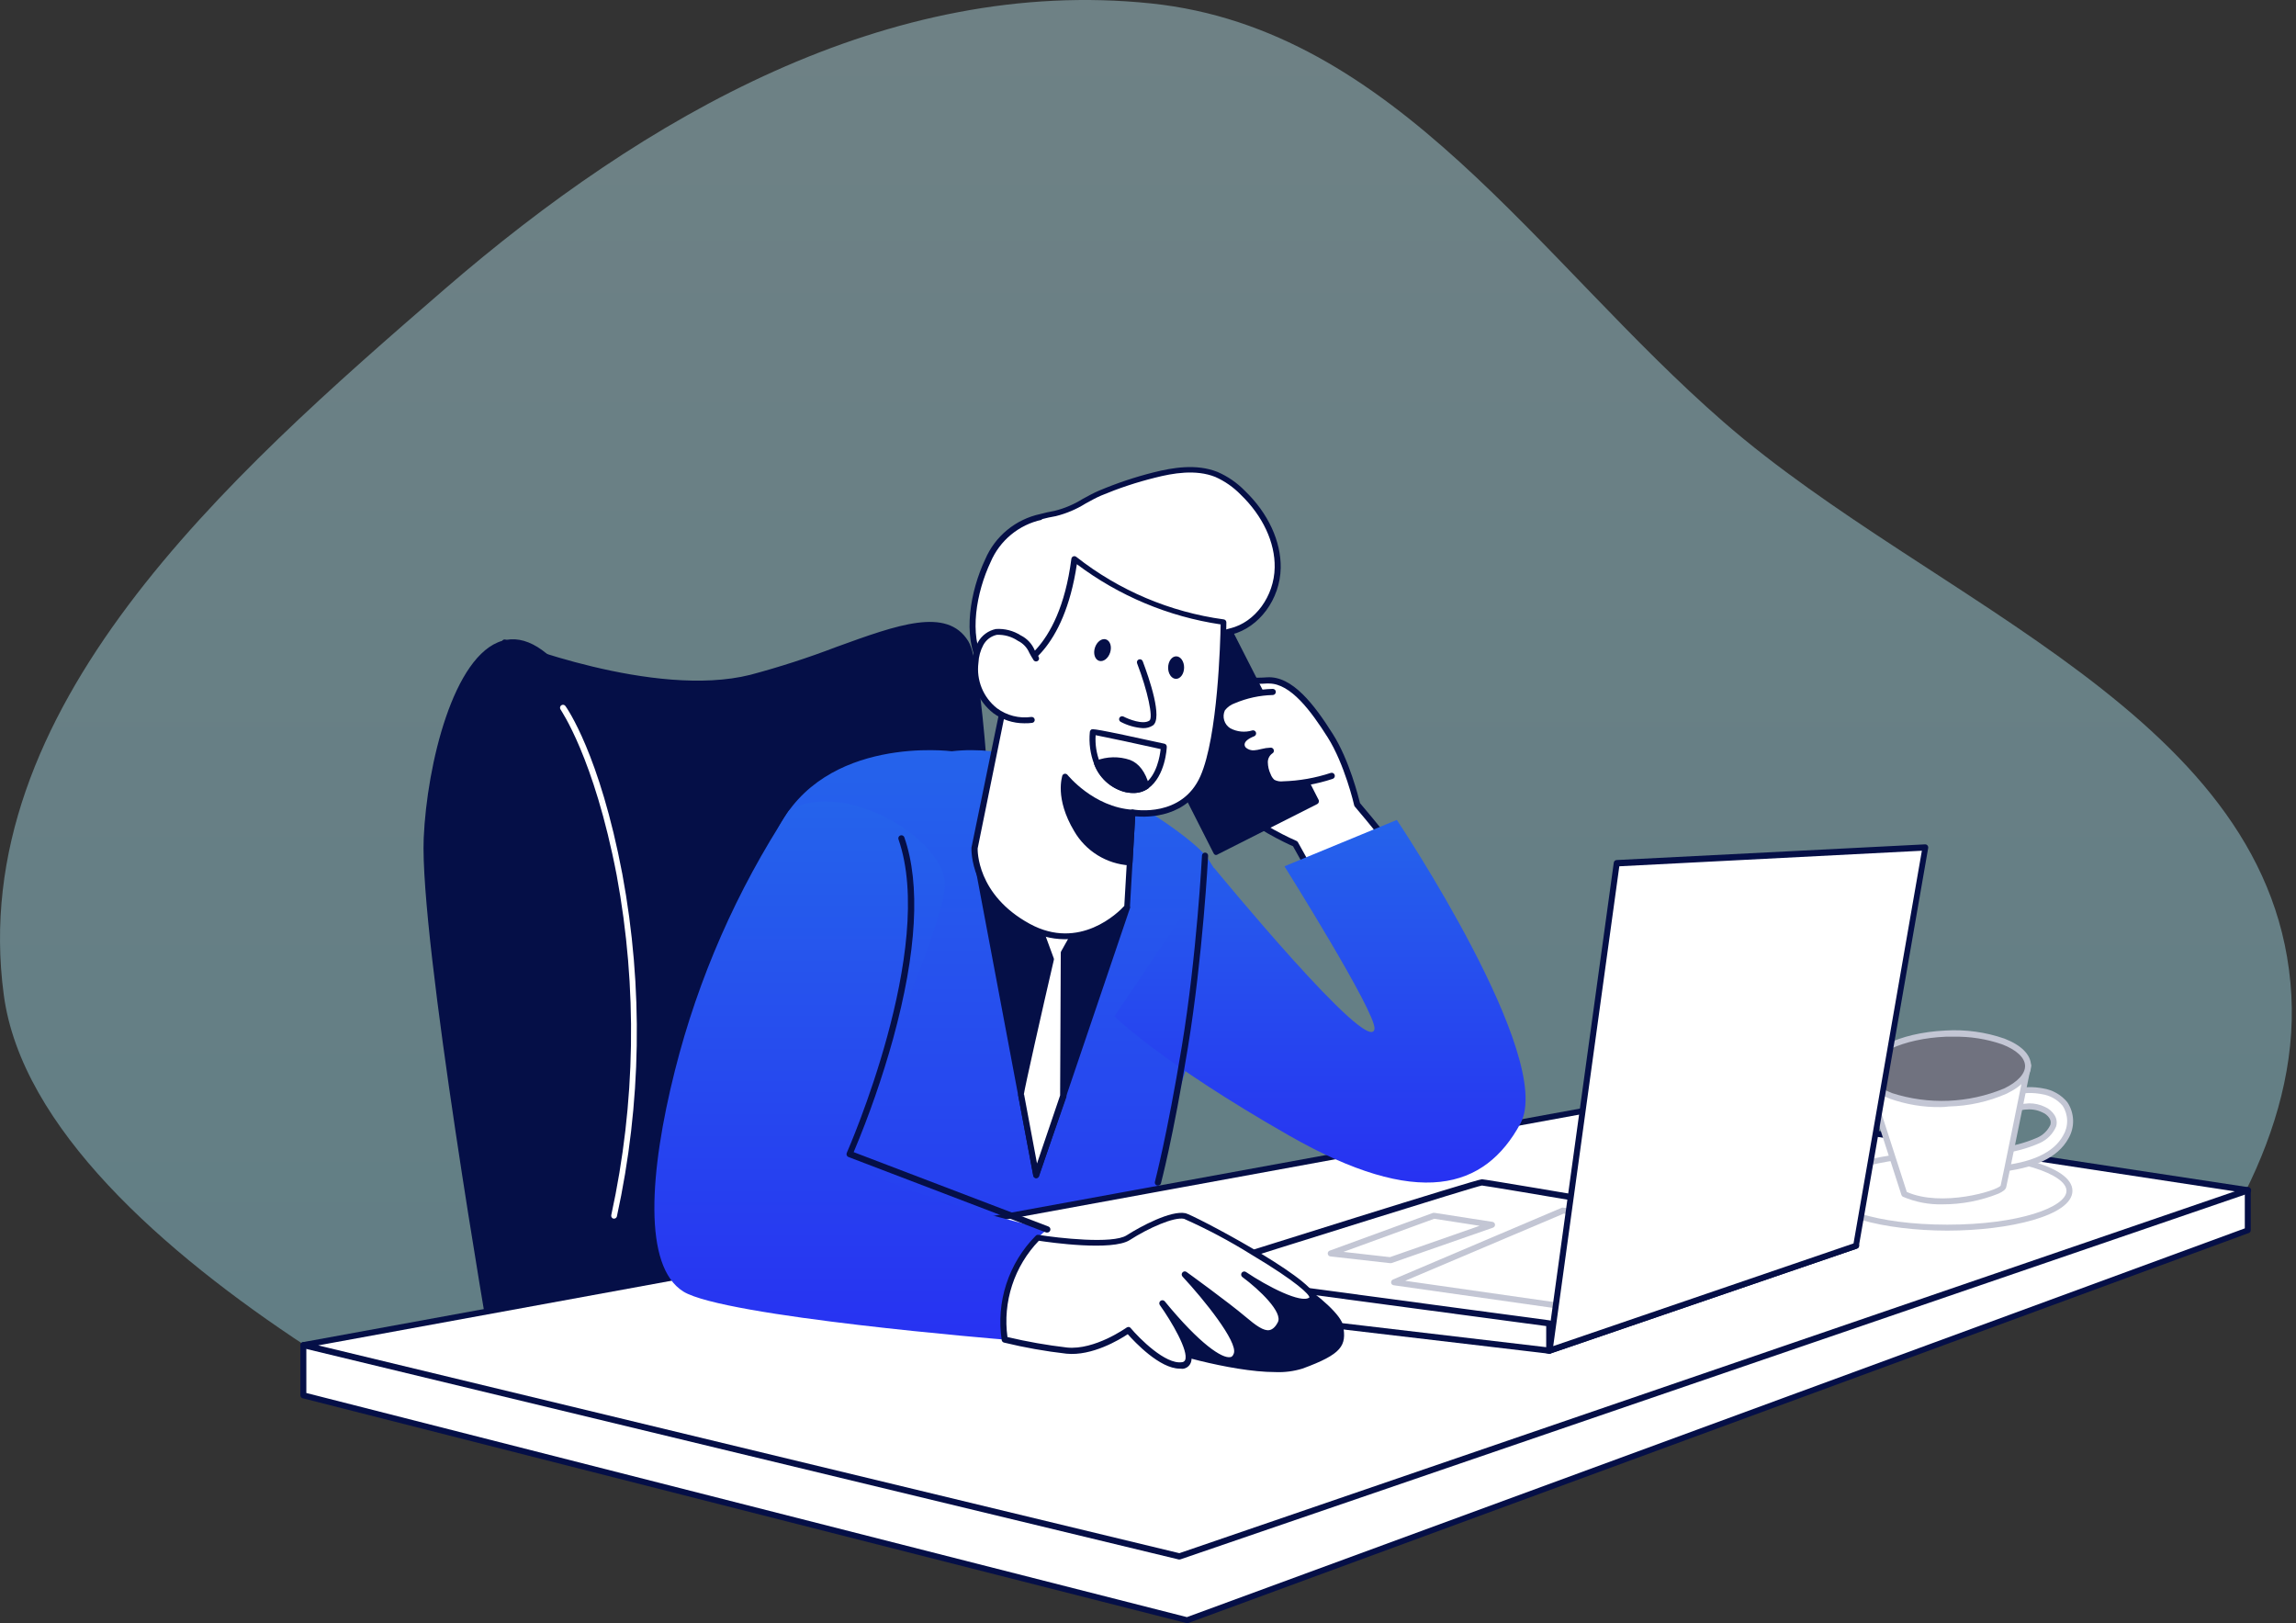 <svg width="447" height="316" viewBox="0 0 447 316" fill="none" xmlns="http://www.w3.org/2000/svg">
<rect x="0" y="0" width="447" height="316" fill="#333333" stroke="none"/>
<path fill-rule="evenodd" clip-rule="evenodd" d="M224.104 0.668C271.714 5.633 299.496 50.787 335.616 82.197C376.662 117.891 443.078 139.399 446.095 193.71C446.832 206.977 443.134 219.974 437.109 232.052L59.787 262.173C31.779 243.777 4.214 219.497 0.741 193.71C-6.757 138.041 44.126 92.96 86.625 56.23C125.501 22.631 172.998 -4.662 224.104 0.668Z" fill="url(#paint0_linear_1311_2117)" fill-opacity="0.4"/>
<path d="M59.072 261.829V271.62L231.111 315.386L437.615 239.499V231.681L59.072 261.829Z" fill="white"/>
<path d="M231.111 315.955C231.065 315.966 231.018 315.966 230.972 315.955L58.921 272.188C58.795 272.155 58.684 272.081 58.604 271.978C58.524 271.876 58.481 271.75 58.48 271.62V261.818C58.482 261.673 58.538 261.535 58.637 261.43C58.736 261.325 58.87 261.261 59.014 261.249L437.556 231.089C437.636 231.083 437.716 231.093 437.792 231.118C437.867 231.144 437.937 231.184 437.997 231.237C438.056 231.29 438.105 231.355 438.139 231.427C438.173 231.499 438.192 231.578 438.194 231.658V239.476C438.193 239.595 438.155 239.71 438.087 239.808C438.019 239.905 437.923 239.979 437.812 240.021L231.308 315.955C231.243 315.967 231.176 315.967 231.111 315.955ZM59.64 271.167L231.076 314.795L437.034 239.116V232.319L59.64 262.363V271.167Z" fill="#050F47"/>
<path d="M271.189 165.572C271.352 165.05 264.229 156.64 264.229 156.64C264.229 156.64 262.385 148.59 259.009 143.254C255.634 137.918 251.388 132.153 246.702 132.478C242.015 132.802 232.109 131.712 230.589 135.633C229.07 139.554 235.821 152.29 240.171 156.64C244.521 160.99 252.177 164.262 252.177 164.262L258.348 175.374C258.348 175.374 269.217 171.778 271.189 165.572Z" fill="white"/>
<path d="M258.336 175.966C258.231 175.964 258.128 175.935 258.036 175.882C257.945 175.829 257.869 175.755 257.814 175.664L251.736 164.737C250.495 164.192 243.79 161.118 239.73 157.07C235.67 153.021 228.292 139.855 230.021 135.412C231.355 131.932 237.793 131.932 242.966 131.932C244.335 131.932 245.634 131.932 246.643 131.851C251.62 131.503 255.923 137.245 259.496 142.906C262.686 147.94 264.496 155.202 264.774 156.339C272.024 164.9 271.873 165.352 271.734 165.723C269.704 172.15 258.974 175.769 258.51 175.908C258.456 175.936 258.397 175.956 258.336 175.966ZM247.073 133.046H246.736C245.681 133.127 244.358 133.127 242.966 133.127C238.407 133.127 232.178 133.127 231.134 135.83C229.731 139.449 236.343 151.954 240.577 156.2C244.811 160.445 252.316 163.658 252.397 163.693C252.519 163.745 252.62 163.834 252.687 163.948L258.615 174.609C260.656 173.855 268.811 170.572 270.563 165.538C270.075 164.633 266.804 160.596 263.765 157.012C263.702 156.938 263.658 156.851 263.637 156.756C263.637 156.675 261.77 148.729 258.487 143.544C255.204 138.359 251.26 133.058 247.073 133.058V133.046Z" fill="#050F47"/>
<path d="M234.569 113.433L215.165 123.311L236.816 165.839L256.219 155.961L234.569 113.433Z" fill="#050F47"/>
<path d="M236.818 166.431C236.757 166.443 236.694 166.443 236.633 166.431C236.49 166.382 236.371 166.283 236.296 166.152L214.697 123.58C214.661 123.514 214.639 123.44 214.632 123.365C214.624 123.289 214.632 123.213 214.655 123.14C214.678 123.068 214.715 123.001 214.764 122.943C214.813 122.885 214.873 122.837 214.941 122.803L234.301 112.955C234.438 112.886 234.597 112.874 234.742 112.922C234.888 112.97 235.009 113.073 235.078 113.21L256.736 155.747C256.794 155.888 256.794 156.047 256.736 156.188C256.686 156.334 256.582 156.454 256.446 156.524L237.074 166.315C237 166.376 236.912 166.416 236.818 166.431ZM215.938 123.569L237.062 165.074L255.436 155.724L234.313 114.219L215.938 123.569Z" fill="#050F47"/>
<path d="M247.781 134.74C245.177 134.79 242.609 135.346 240.217 136.375C239.322 136.68 238.541 137.25 237.979 138.011C237.618 138.749 237.545 139.596 237.775 140.385C238.004 141.174 238.519 141.85 239.22 142.28C239.937 142.682 240.729 142.934 241.546 143.019C242.364 143.105 243.191 143.023 243.976 142.778C242.92 143.196 241.656 143.938 241.725 145.029C241.795 146.119 243.094 146.734 244.185 146.676C245.275 146.618 246.342 146.142 247.433 146.154C247.074 146.401 246.78 146.732 246.578 147.118C246.376 147.504 246.271 147.934 246.273 148.37C246.278 149.25 246.48 150.118 246.864 150.91C247.046 151.431 247.367 151.892 247.792 152.244C248.416 152.605 249.142 152.751 249.857 152.662C253.064 152.56 256.241 151.998 259.288 150.991" fill="white"/>
<path d="M249.497 153.265C248.773 153.313 248.053 153.126 247.444 152.731C246.915 152.321 246.513 151.77 246.284 151.142C245.864 150.274 245.642 149.323 245.634 148.358C245.65 147.877 245.76 147.404 245.959 146.966H245.797C245.272 147.104 244.737 147.193 244.196 147.233C243.333 147.29 242.481 147.012 241.818 146.456C241.608 146.277 241.437 146.057 241.315 145.81C241.193 145.562 241.124 145.293 241.11 145.017C241.086 144.497 241.26 143.987 241.597 143.59C240.63 143.552 239.69 143.26 238.871 142.744C238.044 142.226 237.439 141.419 237.175 140.479C236.911 139.54 237.008 138.535 237.445 137.663C238.069 136.791 238.949 136.135 239.962 135.784C242.434 134.734 245.083 134.163 247.769 134.102C247.849 134.097 247.929 134.109 248.004 134.136C248.079 134.164 248.148 134.207 248.206 134.263C248.264 134.318 248.309 134.385 248.34 134.459C248.37 134.533 248.385 134.613 248.383 134.693C248.384 134.851 248.322 135.003 248.211 135.116C248.1 135.229 247.95 135.293 247.792 135.296C245.258 135.358 242.759 135.897 240.426 136.886C239.648 137.15 238.966 137.638 238.465 138.289C238.187 138.898 238.141 139.588 238.336 140.229C238.53 140.869 238.952 141.417 239.521 141.769C240.172 142.117 240.885 142.333 241.62 142.405C242.354 142.477 243.096 142.403 243.801 142.187C243.949 142.147 244.106 142.166 244.241 142.239C244.375 142.313 244.475 142.435 244.521 142.581C244.567 142.726 244.557 142.883 244.492 143.021C244.428 143.158 244.314 143.267 244.173 143.324C242.908 143.822 242.282 144.391 242.305 144.982C242.313 145.099 242.346 145.213 242.399 145.316C242.453 145.42 242.528 145.512 242.618 145.586C243.047 145.929 243.59 146.099 244.138 146.061C244.604 146.022 245.067 145.941 245.518 145.818C246.14 145.655 246.778 145.562 247.421 145.539C247.552 145.543 247.678 145.589 247.781 145.67C247.883 145.752 247.956 145.865 247.989 145.992C248.025 146.116 248.018 146.248 247.969 146.368C247.921 146.488 247.834 146.588 247.722 146.653C247.443 146.845 247.215 147.104 247.059 147.405C246.904 147.707 246.824 148.042 246.829 148.381C246.842 149.185 247.028 149.976 247.374 150.701C247.523 151.123 247.774 151.502 248.105 151.803C248.627 152.07 249.218 152.171 249.799 152.093C252.955 151.999 256.081 151.448 259.079 150.458C259.233 150.408 259.4 150.422 259.543 150.496C259.687 150.57 259.795 150.698 259.844 150.852C259.894 151.006 259.88 151.173 259.806 151.317C259.732 151.46 259.604 151.568 259.45 151.618C256.346 152.642 253.112 153.217 249.845 153.323L249.497 153.265Z" fill="#050F47"/>
<path d="M98.303 125.03C98.303 125.03 127.036 136.63 146.199 131.874C165.362 127.118 182.345 116.006 187.959 125.03C193.574 134.055 195.267 252.503 195.267 252.503L119.635 265.82L100.043 158.438L98.303 125.03Z" fill="#050F47"/>
<path d="M119.635 266.4C119.5 266.397 119.37 266.348 119.267 266.262C119.164 266.175 119.093 266.056 119.067 265.924L99.474 158.543L97.723 125.054C97.717 124.957 97.737 124.86 97.779 124.772C97.822 124.685 97.886 124.61 97.966 124.555C98.049 124.507 98.143 124.482 98.239 124.482C98.335 124.482 98.428 124.507 98.511 124.555C98.801 124.659 127.314 136.062 146.071 131.364C151.73 129.856 157.306 128.052 162.775 125.958C174.828 121.585 184.34 118.128 188.504 124.798C194.188 133.858 195.835 247.758 195.905 252.572C195.905 252.709 195.858 252.842 195.771 252.947C195.684 253.053 195.563 253.126 195.429 253.152L119.739 266.388L119.635 266.4ZM98.917 125.889L100.623 158.369L120.099 265.089L194.733 251.946C194.606 243.606 192.843 133.754 187.518 125.262C183.841 119.462 174.758 122.722 163.158 126.921C157.649 129.024 152.035 130.84 146.338 132.362C129.054 136.758 103.824 127.745 98.917 125.889Z" fill="#050F47"/>
<path d="M185.291 146.247C185.291 146.247 160.467 142.976 151.315 161.594C142.162 180.212 142.777 269.369 142.777 269.369L222.585 254.475C222.585 254.475 225.787 214.791 234.603 199.444C243.419 184.098 238.953 171.871 234.603 166.454C230.937 161.942 205.533 143.834 185.291 146.247Z" fill="url(#paint1_linear_1311_2117)"/>
<path d="M189.711 165.027L201.682 228.769L219.395 176.627L189.711 165.027Z" fill="#050F47"/>
<path d="M201.693 229.338C201.567 229.331 201.446 229.282 201.351 229.198C201.256 229.113 201.192 228.999 201.171 228.874L189.177 165.155C189.156 165.053 189.163 164.947 189.198 164.849C189.232 164.751 189.294 164.664 189.374 164.598C189.454 164.532 189.55 164.489 189.652 164.473C189.754 164.456 189.858 164.468 189.954 164.505L219.639 176.105C219.777 176.157 219.89 176.262 219.953 176.396C220.016 176.531 220.024 176.684 219.975 176.824L202.273 229.024C202.22 229.129 202.136 229.215 202.032 229.271C201.929 229.327 201.81 229.35 201.693 229.338ZM190.465 165.955L201.844 226.496L218.676 176.964L190.465 165.955Z" fill="#050F47"/>
<path d="M200.708 176.314L204.547 186.754C204.547 186.754 198.654 212.634 198.747 213.074L201.694 228.758L206.937 213.318L207.064 185.478L211.82 176.987L200.708 176.314Z" fill="white"/>
<path d="M201.694 229.349C201.566 229.342 201.444 229.292 201.348 229.208C201.251 229.124 201.185 229.011 201.16 228.885C201.16 228.885 198.306 213.654 198.214 213.214C198.214 213.051 198.109 212.657 204.014 186.812L200.232 176.523C200.199 176.432 200.189 176.335 200.204 176.24C200.218 176.145 200.255 176.055 200.313 175.978C200.371 175.901 200.447 175.841 200.534 175.8C200.621 175.76 200.716 175.741 200.812 175.746L211.913 176.407C212.011 176.408 212.107 176.435 212.191 176.486C212.274 176.538 212.343 176.61 212.389 176.697C212.437 176.784 212.463 176.881 212.463 176.981C212.463 177.081 212.437 177.178 212.389 177.265L207.749 185.629L207.621 213.341C207.627 213.403 207.627 213.465 207.621 213.527L202.239 228.955C202.199 229.068 202.125 229.167 202.028 229.237C201.93 229.308 201.814 229.347 201.694 229.349ZM199.374 213.051C199.548 213.968 201.125 222.412 201.891 226.484L206.392 213.237L206.519 185.455C206.523 185.357 206.551 185.261 206.6 185.176L210.904 177.497L201.624 176.952L205.162 186.568C205.196 186.674 205.196 186.788 205.162 186.893C202.854 196.823 199.478 211.822 199.327 213.051H199.374Z" fill="#050F47"/>
<path d="M119.635 265.82C119.635 265.82 128.788 158.624 111.365 133.707C93.941 108.79 83.931 143.463 83.061 163.136C82.191 182.81 96.122 262.896 96.122 262.896L119.635 265.82Z" fill="#050F47"/>
<path d="M119.635 266.4H119.577L96.064 263.488C95.942 263.475 95.827 263.423 95.737 263.339C95.647 263.255 95.587 263.145 95.565 263.024C95.426 262.212 81.645 182.636 82.492 163.113C83.118 148.845 88.292 127.501 97.781 124.74C102.212 123.453 106.945 126.364 111.852 133.382C119.148 143.822 122.767 169.342 122.628 209.107C122.512 238.71 120.25 265.599 120.227 265.866C120.218 266.013 120.153 266.15 120.044 266.25C119.936 266.349 119.794 266.403 119.647 266.4H119.635ZM96.621 262.398L119.113 265.17C119.809 256.516 127.326 157.545 110.889 134.09C106.249 127.513 101.992 124.81 98.129 125.9C89.29 128.476 84.278 149.68 83.675 163.218C82.805 181.824 95.531 256.087 96.621 262.398Z" fill="#050F47"/>
<path d="M320.895 213.944L59.072 261.829L229.638 302.974L437.615 231.681L320.895 213.944Z" fill="white"/>
<path d="M229.638 303.578H229.499L58.979 262.432C58.847 262.396 58.731 262.317 58.649 262.208C58.567 262.099 58.524 261.966 58.526 261.829C58.53 261.693 58.58 261.562 58.669 261.458C58.758 261.355 58.879 261.285 59.014 261.261L320.849 213.376C320.914 213.364 320.981 213.364 321.046 213.376L437.754 231.112C437.888 231.133 438.011 231.198 438.103 231.296C438.196 231.395 438.253 231.523 438.264 231.658C438.276 231.791 438.242 231.924 438.168 232.036C438.095 232.148 437.985 232.231 437.858 232.272L229.835 303.543C229.772 303.565 229.705 303.577 229.638 303.578ZM61.949 261.899L229.603 302.348L435.097 231.913L320.895 214.513L61.949 261.899Z" fill="#050F47"/>
<path d="M379.116 238.977C392.262 238.977 402.919 235.768 402.919 231.808C402.919 227.849 392.262 224.64 379.116 224.64C365.97 224.64 355.312 227.849 355.312 231.808C355.312 235.768 365.97 238.977 379.116 238.977Z" fill="white"/>
<path d="M379.115 239.557C367.133 239.557 354.755 236.657 354.755 231.808C354.755 226.96 367.156 224.06 379.115 224.06C391.075 224.06 403.475 226.96 403.475 231.808C403.475 236.657 391.11 239.557 379.115 239.557ZM379.115 225.22C365.195 225.22 355.915 228.63 355.915 231.808C355.915 234.987 365.195 238.397 379.115 238.397C393.035 238.397 402.315 234.987 402.315 231.808C402.315 228.63 393.012 225.22 379.115 225.22Z" fill="#C3C6D4"/>
<path d="M397.061 212.32L397.629 212.413C399.351 212.668 400.918 213.552 402.026 214.896C402.649 215.846 402.993 216.951 403.02 218.087C403.047 219.223 402.754 220.344 402.176 221.322C399.648 225.881 393.476 227.122 388.744 227.586C388.076 227.688 387.393 227.637 386.748 227.435C386.443 227.362 386.169 227.193 385.966 226.952C385.764 226.712 385.643 226.414 385.622 226.1C385.602 225.786 385.682 225.474 385.851 225.21C386.02 224.945 386.27 224.741 386.563 224.628C387.058 224.387 387.592 224.238 388.14 224.187C391.087 223.7 394.196 223.34 396.887 221.972C398.464 221.183 400.657 219.35 399.508 217.401C399.109 216.775 398.531 216.282 397.85 215.986C395.147 214.687 392.572 215.673 389.892 216.462C389.699 216.533 389.494 216.564 389.289 216.554C389.044 216.483 388.832 216.327 388.69 216.115C388.548 215.903 388.485 215.648 388.512 215.394C388.604 214.234 389.764 213.457 390.832 213.074C392.807 212.287 394.954 212.027 397.061 212.32Z" fill="white"/>
<path d="M387.943 228.212C387.464 228.222 386.987 228.139 386.539 227.969C386.135 227.851 385.776 227.612 385.511 227.284C385.247 226.955 385.09 226.553 385.063 226.133C385.035 225.712 385.137 225.293 385.356 224.932C385.574 224.572 385.898 224.287 386.284 224.118C386.839 223.85 387.435 223.677 388.047 223.607L389.138 223.433C391.721 223.16 394.248 222.495 396.631 221.461C397.757 220.968 398.665 220.082 399.183 218.967C399.247 218.754 399.265 218.53 399.235 218.31C399.205 218.09 399.128 217.879 399.009 217.691C398.67 217.166 398.176 216.761 397.594 216.531C395.332 215.441 393.105 216.114 390.75 216.833L390.054 217.042C389.784 217.141 389.494 217.177 389.207 217.146C388.807 217.054 388.455 216.817 388.219 216.481C387.983 216.144 387.881 215.732 387.931 215.325C388.024 214.165 388.987 213.109 390.657 212.471C392.722 211.682 394.955 211.438 397.142 211.764L397.745 211.868C399.605 212.154 401.295 213.117 402.489 214.571C403.182 215.611 403.568 216.825 403.603 218.075C403.637 219.324 403.32 220.558 402.687 221.635C400.61 225.359 396.075 227.505 388.767 228.189C388.535 228.189 388.245 228.212 387.943 228.212ZM395.042 214.78C396.102 214.772 397.149 215.006 398.105 215.464C398.891 215.802 399.555 216.373 400.007 217.1C400.209 217.423 400.34 217.786 400.39 218.164C400.44 218.543 400.408 218.927 400.297 219.292C399.681 220.711 398.561 221.852 397.153 222.494C394.664 223.594 392.019 224.299 389.312 224.582L388.233 224.756C387.751 224.806 387.281 224.935 386.841 225.138C386.683 225.216 386.544 225.328 386.435 225.466C386.327 225.605 386.251 225.767 386.215 225.939C386.24 226.152 386.324 226.353 386.457 226.521C386.59 226.689 386.767 226.817 386.969 226.89C387.528 227.063 388.12 227.102 388.697 227.006C395.553 226.368 399.798 224.408 401.666 221.044C402.193 220.164 402.463 219.154 402.445 218.129C402.426 217.103 402.12 216.104 401.561 215.244C400.53 214.027 399.091 213.227 397.513 212.993L396.979 212.9C394.989 212.597 392.954 212.817 391.075 213.538C390.507 213.759 389.184 214.374 389.103 215.406C389.103 215.673 389.219 215.963 389.381 215.986C389.504 215.982 389.626 215.958 389.741 215.916L390.425 215.708C391.911 215.177 393.466 214.864 395.042 214.78Z" fill="#C3C6D4"/>
<path d="M394.845 207.437C394.845 207.437 390.379 229.674 390.019 231.008C389.66 232.342 377.828 235.787 370.74 232.446L363.397 209.722L394.845 207.437Z" fill="white"/>
<path d="M378.188 234.442C375.544 234.511 372.917 234.008 370.485 232.968C370.413 232.935 370.349 232.886 370.298 232.826C370.246 232.766 370.207 232.696 370.184 232.62L362.852 209.896C362.826 209.812 362.819 209.724 362.831 209.637C362.844 209.551 362.876 209.468 362.925 209.395C362.974 209.323 363.039 209.262 363.115 209.218C363.191 209.174 363.275 209.148 363.363 209.142L394.799 206.822C394.888 206.816 394.977 206.831 395.06 206.865C395.142 206.899 395.216 206.952 395.274 207.019C395.334 207.086 395.377 207.166 395.401 207.253C395.426 207.339 395.43 207.43 395.414 207.518C395.228 208.423 390.936 229.778 390.576 231.124C390.46 231.553 390.008 231.924 389.092 232.354C385.624 233.741 381.922 234.45 378.188 234.442ZM371.228 232.029C378.025 235.045 388.802 231.808 389.498 230.799C389.788 229.639 393.349 211.961 394.138 208.075L364.198 210.244L371.228 232.029Z" fill="#C3C6D4"/>
<path d="M379.363 214.888C388.062 214.531 394.989 211.19 394.834 207.426C394.68 203.662 387.502 200.901 378.803 201.258C370.104 201.615 363.177 204.955 363.332 208.719C363.486 212.483 370.664 215.245 379.363 214.888Z" fill="#70727F"/>
<path d="M377.851 215.51C374.474 215.564 371.114 215.01 367.933 213.875C364.673 212.622 362.829 210.801 362.748 208.724C362.574 204.583 369.615 201.034 378.779 200.604C382.666 200.371 386.56 200.907 390.24 202.182C393.488 203.435 395.332 205.268 395.413 207.332C395.495 209.397 393.824 211.369 390.681 212.889C387.115 214.457 383.276 215.309 379.382 215.394C378.872 215.472 378.361 215.51 377.851 215.51ZM380.322 201.811H378.825C370.601 202.147 363.745 205.291 363.908 208.666C363.966 210.221 365.59 211.717 368.351 212.784C375.499 215.086 383.234 214.77 390.17 211.891C392.838 210.604 394.323 208.98 394.253 207.425C394.184 205.871 392.571 204.374 389.822 203.307C386.769 202.248 383.552 201.741 380.322 201.811Z" fill="#C3C6D4"/>
<path d="M230.682 248.106C230.682 248.106 287.522 230.184 288.497 230.184C289.471 230.184 361.333 242.504 361.333 242.504L301.697 262.92L230.682 248.106Z" fill="white"/>
<path d="M301.697 263.523H301.581L230.566 248.675C230.437 248.647 230.32 248.577 230.234 248.477C230.148 248.376 230.098 248.25 230.091 248.118C230.082 247.985 230.119 247.853 230.195 247.744C230.27 247.634 230.381 247.554 230.508 247.515C243.86 243.304 287.499 229.558 288.508 229.558C289.517 229.558 354.083 240.636 361.437 241.9C361.575 241.914 361.703 241.976 361.8 242.075C361.897 242.174 361.956 242.304 361.967 242.442C361.978 242.58 361.94 242.717 361.86 242.83C361.781 242.943 361.664 243.025 361.53 243.06L301.871 263.476C301.816 263.501 301.758 263.517 301.697 263.523ZM233.083 247.99L301.663 262.305L358.955 242.701C333.853 238.397 289.761 230.869 288.508 230.776C287.116 230.996 249.892 242.678 233.049 247.99H233.083Z" fill="#050F47"/>
<path d="M309.689 255.635H309.608L271.328 250.194C271.202 250.178 271.084 250.12 270.994 250.03C270.904 249.939 270.846 249.822 270.829 249.696C270.815 249.57 270.841 249.442 270.904 249.332C270.966 249.222 271.062 249.134 271.177 249.081L304.087 235.091C304.186 235.068 304.289 235.068 304.388 235.091L341.381 240.288C341.523 240.288 341.66 240.34 341.768 240.434C341.875 240.527 341.945 240.657 341.965 240.798C341.985 240.939 341.953 241.082 341.875 241.202C341.798 241.321 341.68 241.409 341.543 241.448L309.91 255.67C309.835 255.674 309.76 255.662 309.689 255.635ZM273.567 249.324L309.597 254.475L339.246 241.135L304.446 236.24L273.567 249.324Z" fill="#C3C6D4"/>
<path d="M301.663 262.92L230.357 254.51L230.682 248.106L301.663 257.618V262.92Z" fill="white"/>
<path d="M301.697 263.523H301.628L230.323 255.124C230.244 255.119 230.167 255.097 230.097 255.061C230.026 255.025 229.964 254.975 229.913 254.915C229.862 254.854 229.824 254.784 229.801 254.708C229.777 254.633 229.769 254.553 229.777 254.475L230.102 248.072C230.102 247.989 230.121 247.907 230.157 247.833C230.193 247.759 230.246 247.693 230.311 247.642C230.375 247.589 230.449 247.549 230.529 247.525C230.609 247.501 230.692 247.494 230.775 247.503L301.697 257.027C301.842 257.044 301.975 257.114 302.071 257.223C302.168 257.332 302.22 257.473 302.219 257.618V262.92C302.22 263.005 302.203 263.089 302.169 263.167C302.135 263.245 302.085 263.315 302.022 263.372C301.93 263.452 301.818 263.504 301.697 263.523ZM230.937 253.988L301.025 262.247V258.14L231.204 248.791L230.937 253.988Z" fill="#050F47"/>
<path d="M301.663 262.92L314.736 168.02L374.824 164.969L361.333 242.504L301.663 262.92Z" fill="white"/>
<path d="M301.697 263.523C301.561 263.522 301.429 263.473 301.326 263.384C301.247 263.318 301.185 263.234 301.146 263.139C301.108 263.044 301.094 262.94 301.106 262.838L314.179 167.939C314.193 167.799 314.257 167.669 314.359 167.573C314.462 167.477 314.595 167.422 314.736 167.417L374.777 164.366C374.867 164.363 374.956 164.38 375.039 164.416C375.121 164.452 375.194 164.505 375.253 164.573C375.312 164.641 375.355 164.721 375.379 164.808C375.403 164.894 375.408 164.985 375.392 165.074L361.89 242.608C361.873 242.714 361.828 242.814 361.758 242.896C361.689 242.978 361.597 243.039 361.495 243.072L301.836 263.488C301.792 263.506 301.745 263.517 301.697 263.523ZM315.258 168.635L302.393 262.038L360.857 242.051L374.162 165.607L315.258 168.635Z" fill="#050F47"/>
<path d="M270.667 245.891H270.609L259.009 244.58C258.879 244.565 258.758 244.507 258.665 244.414C258.572 244.321 258.514 244.2 258.499 244.07C258.48 243.94 258.507 243.808 258.575 243.696C258.643 243.584 258.747 243.499 258.87 243.455L279.008 236.1C279.103 236.083 279.202 236.083 279.298 236.1L290.573 237.852C290.701 237.872 290.818 237.935 290.906 238.029C290.994 238.124 291.049 238.245 291.06 238.374C291.071 238.503 291.039 238.631 290.97 238.74C290.901 238.849 290.798 238.932 290.677 238.977L270.899 245.879C270.824 245.9 270.744 245.904 270.667 245.891ZM261.55 243.698L270.609 244.719L288.067 238.618L279.228 237.249L261.55 243.698Z" fill="#C3C6D4"/>
<path d="M153.6 157.8C143.438 173.311 135.934 190.408 131.397 208.388C126.398 228.236 125.191 246.506 133.033 251.412C140.875 256.319 195.603 260.774 195.603 260.774C195.603 260.774 194.107 246.854 203.897 239.325C203.897 239.325 164.794 230.184 165.397 224.628C166 219.072 183.655 181.186 183.957 172.37C184.259 163.554 164.365 151.409 153.6 157.8Z" fill="url(#paint2_linear_1311_2117)"/>
<path d="M225.427 262.026C225.427 262.026 245.704 268.638 253.383 265.82C261.062 263.001 261.503 261.702 260.9 258.106C260.297 254.51 245.217 243.571 234.22 242.596C223.223 241.622 216.588 249.452 216.75 253.373C216.913 257.294 225.427 262.026 225.427 262.026Z" fill="#050F47"/>
<path d="M248.337 267.096C239.254 267.096 225.937 262.792 225.253 262.572H225.149C224.801 262.374 216.414 257.63 216.24 253.442C216.159 251.505 217.493 248.988 219.72 246.854C221.677 245.064 223.993 243.712 226.512 242.886C229.032 242.06 231.699 241.779 234.336 242.063C245.553 243.072 260.772 254.162 261.48 258.048C262.187 261.934 261.306 263.581 253.592 266.411C251.892 266.937 250.115 267.169 248.337 267.096ZM225.671 261.493C226.831 261.864 245.982 267.919 253.197 265.274C260.737 262.514 260.911 261.377 260.343 258.21C259.775 255.043 245.089 244.139 234.243 243.13C231.763 242.863 229.254 243.128 226.884 243.906C224.514 244.684 222.337 245.958 220.497 247.642C218.525 249.522 217.307 251.76 217.365 253.35C217.504 256.273 223.351 260.194 225.659 261.493H225.671Z" fill="#050F47"/>
<path d="M236.401 168.983C236.401 168.983 266.77 205.987 267.593 200.303C268.057 197.298 250.066 168.635 250.066 168.635L271.943 159.61C271.943 159.61 302.927 205.929 296.001 218.712C289.076 231.495 276.166 235.439 250.936 221.032C225.706 206.625 216.971 197.832 216.971 197.832L236.401 168.983Z" fill="url(#paint3_linear_1311_2117)"/>
<path d="M202.076 240.926C202.076 240.926 216.147 243.176 219.662 240.926C223.177 238.676 228.397 236.286 230.682 236.715C232.967 237.144 257.953 250.925 255.343 253.048C252.733 255.171 242.282 248.141 242.282 248.141C242.282 248.141 251.098 254.672 249.3 257.781C247.502 260.89 245.379 259.579 242.119 256.795C238.86 254.011 230.682 248.106 230.682 248.106C230.682 248.106 241.957 260.228 240.809 263.662C239.66 267.096 233.628 262.676 226.274 253.698C226.274 253.698 234.394 265.124 230.195 265.785C225.995 266.446 219.662 258.918 219.662 258.918C219.662 258.918 213.375 263.488 207.656 262.92C203.598 262.452 199.573 261.736 195.603 260.774C195.037 257.189 195.328 253.522 196.453 250.071C197.578 246.621 199.505 243.487 202.076 240.926Z" fill="white"/>
<path d="M229.673 266.423C225.787 266.423 220.915 261.249 219.557 259.718C217.98 260.774 212.597 264.022 207.598 263.511C203.513 263.044 199.46 262.323 195.464 261.354C195.356 261.326 195.258 261.27 195.18 261.19C195.102 261.11 195.048 261.01 195.023 260.901C194.461 257.228 194.767 253.474 195.918 249.941C197.068 246.408 199.03 243.193 201.647 240.555C201.713 240.485 201.795 240.432 201.886 240.402C201.977 240.372 202.074 240.364 202.169 240.381C206.02 240.996 216.611 242.214 219.337 240.474C222.063 238.734 227.967 235.567 230.809 236.17C232.259 236.483 255.169 248.466 256.097 252.41C256.149 252.619 256.142 252.838 256.076 253.043C256.011 253.248 255.89 253.43 255.726 253.57C254.137 254.858 250.506 253.57 247.339 251.888C249.265 253.976 250.819 256.4 249.822 258.14C249.591 258.646 249.249 259.094 248.821 259.449C248.393 259.805 247.891 260.059 247.351 260.194C245.797 260.46 244.173 259.393 241.725 257.317C240.113 255.936 237.236 253.756 234.765 251.923C238.094 255.925 242.177 261.481 241.365 263.906C241.265 264.289 241.058 264.637 240.769 264.908C240.48 265.179 240.119 265.362 239.73 265.437C237.41 265.866 233.582 262.63 230.357 259.289C231.517 261.609 232.375 263.929 231.819 265.298C231.69 265.612 231.479 265.887 231.208 266.091C230.936 266.295 230.614 266.422 230.276 266.458C230.074 266.457 229.873 266.445 229.673 266.423ZM219.662 258.303C219.748 258.302 219.833 258.32 219.912 258.356C219.99 258.392 220.059 258.445 220.114 258.512C221.808 260.53 226.9 265.657 230.102 265.17C230.235 265.165 230.363 265.123 230.474 265.05C230.585 264.976 230.673 264.873 230.728 264.752C231.459 263.001 228.083 257.236 225.787 254.022C225.709 253.895 225.681 253.744 225.708 253.598C225.736 253.451 225.816 253.32 225.934 253.23C226.052 253.139 226.199 253.095 226.348 253.107C226.496 253.118 226.635 253.184 226.738 253.292C233.698 261.783 237.967 264.462 239.498 264.184C239.73 264.184 240.031 264.01 240.217 263.442C240.971 261.191 234.487 253.083 230.218 248.501C230.117 248.39 230.061 248.245 230.061 248.095C230.061 247.945 230.117 247.8 230.218 247.689C230.314 247.578 230.45 247.507 230.596 247.492C230.743 247.477 230.889 247.518 231.007 247.608C231.099 247.666 239.231 253.558 242.479 256.319C244.544 258.071 246.029 259.115 247.119 258.929C247.699 258.825 248.279 258.349 248.743 257.456C249.903 255.53 245.135 251.006 241.887 248.605C241.757 248.513 241.668 248.372 241.641 248.215C241.614 248.057 241.65 247.895 241.742 247.764C241.835 247.633 241.975 247.545 242.133 247.518C242.291 247.49 242.453 247.527 242.583 247.619C246.771 250.438 253.36 253.825 254.926 252.561C254.926 252.016 252.548 249.545 243.616 244.22C239.418 241.598 235.042 239.272 230.519 237.26C228.582 236.843 223.617 239.035 219.952 241.39C216.541 243.582 204.396 241.854 202.25 241.529C199.881 243.989 198.1 246.953 197.041 250.2C195.982 253.447 195.673 256.891 196.137 260.275C199.961 261.181 203.834 261.862 207.737 262.316C213.154 262.85 219.267 258.465 219.337 258.43C219.431 258.362 219.545 258.325 219.662 258.326V258.303Z" fill="#050F47"/>
<path d="M203.898 239.928C203.828 239.939 203.758 239.939 203.689 239.928L165.188 225.231C165.113 225.203 165.044 225.16 164.986 225.104C164.928 225.048 164.883 224.981 164.852 224.906C164.82 224.831 164.804 224.75 164.804 224.669C164.804 224.587 164.82 224.506 164.852 224.431C165.026 224.036 182.345 184.654 174.921 163.38C174.895 163.306 174.885 163.228 174.89 163.15C174.895 163.072 174.915 162.996 174.949 162.926C174.984 162.856 175.032 162.793 175.091 162.742C175.15 162.69 175.218 162.651 175.292 162.626C175.441 162.574 175.605 162.582 175.748 162.649C175.892 162.716 176.003 162.837 176.058 162.986C179.236 172.126 178.505 185.339 173.865 202.24C171.781 209.742 169.22 217.104 166.198 224.28L204.118 238.757C204.264 238.814 204.382 238.926 204.447 239.069C204.512 239.212 204.519 239.375 204.466 239.522C204.424 239.64 204.347 239.741 204.245 239.814C204.144 239.886 204.022 239.926 203.898 239.928Z" fill="#050F47"/>
<path d="M225.427 230.776C225.373 230.787 225.318 230.787 225.265 230.776C225.189 230.756 225.118 230.721 225.056 230.673C224.994 230.625 224.942 230.566 224.903 230.498C224.864 230.43 224.839 230.355 224.83 230.277C224.82 230.199 224.826 230.121 224.847 230.045C224.847 229.964 227.167 221.368 230.09 203.655C233.013 185.942 233.999 166.674 234.011 166.535C234.02 166.377 234.091 166.229 234.208 166.123C234.325 166.016 234.479 165.96 234.637 165.967C234.795 165.976 234.943 166.047 235.05 166.164C235.156 166.281 235.212 166.435 235.206 166.593C235.206 166.779 234.185 186.104 231.273 203.887C228.362 221.67 226.019 230.324 226.007 230.405C225.958 230.517 225.877 230.613 225.774 230.679C225.67 230.745 225.55 230.779 225.427 230.776Z" fill="#050F47"/>
<path d="M202.657 100.624C203.538 100.392 204.466 100.195 205.429 100.021C208.41 99.487 211.357 97.237 214.175 96.042C217.608 94.586 221.149 93.399 224.766 92.492C228.722 91.506 233.014 90.88 236.807 92.388C238.734 93.207 240.487 94.389 241.969 95.868C245.948 99.696 248.848 104.928 248.743 110.449C248.639 115.971 245.02 121.539 239.661 122.838C235.601 123.824 236.25 125.61 235.937 129.206C235.746 132.938 234.543 136.547 232.457 139.646C225.938 148.59 212.366 143.846 204.107 140.052C198.91 137.732 193.875 134.067 191.022 128.986C187.855 123.372 189.665 114.73 192.333 109.057C193.258 106.931 194.678 105.057 196.473 103.591C198.269 102.124 200.389 101.107 202.657 100.624Z" fill="white"/>
<path d="M221.39 145.435C216.611 145.435 210.765 143.849 203.851 140.679C199.559 138.707 193.759 135.146 190.5 129.369C187.356 123.801 188.887 115.078 191.799 108.895C192.746 106.674 194.213 104.712 196.076 103.176C197.94 101.64 200.145 100.574 202.506 100.067C203.364 99.835 204.292 99.626 205.324 99.441C207.256 98.959 209.1 98.176 210.788 97.121C211.832 96.552 212.899 95.961 213.943 95.52C217.403 94.056 220.971 92.862 224.615 91.947C228.234 91.042 232.898 90.219 237.027 91.866C239.033 92.736 240.849 93.989 242.375 95.555C246.887 99.893 249.416 105.368 249.335 110.554C249.23 116.644 245.136 122.154 239.811 123.511C236.795 124.242 236.749 125.286 236.621 127.814C236.621 128.29 236.621 128.8 236.528 129.357C236.338 133.207 235.094 136.931 232.932 140.122C230.319 143.664 226.471 145.435 221.39 145.435ZM202.83 101.181C200.633 101.652 198.582 102.644 196.848 104.073C195.114 105.502 193.748 107.327 192.866 109.394C190.082 115.298 188.597 123.592 191.532 128.8C194.641 134.299 200.22 137.721 204.362 139.623C218.026 145.899 227.318 145.818 232.004 139.391C234.036 136.364 235.196 132.837 235.357 129.195C235.357 128.65 235.438 128.151 235.45 127.687C235.577 125.112 235.67 123.244 239.521 122.304C244.358 121.144 248.07 116.04 248.163 110.472C248.256 105.6 245.843 100.438 241.574 96.32C240.154 94.852 238.465 93.67 236.598 92.84C232.782 91.321 228.339 92.11 224.905 92.98C221.317 93.867 217.804 95.03 214.396 96.46C213.41 96.877 212.412 97.434 211.356 98.014C209.564 99.133 207.607 99.963 205.556 100.473C204.547 100.647 203.654 100.844 202.83 101.065V101.181Z" fill="#050F47"/>
<path d="M220.497 158.195L219.43 176.627C219.43 176.627 211.008 186.267 200.162 180.339C189.316 174.412 189.722 165.039 189.722 165.039L196.833 130.413C196.833 130.413 206.67 128.093 209.175 108.79C217.563 115.421 227.58 119.672 238.175 121.098C238.175 121.098 237.99 142.767 234.173 151.374C230.357 159.981 220.497 158.195 220.497 158.195Z" fill="white"/>
<path d="M207.25 182.833C204.654 182.814 202.107 182.132 199.849 180.85C188.806 174.818 189.108 165.398 189.131 165.004L196.253 130.355C196.276 130.246 196.33 130.147 196.408 130.069C196.486 129.99 196.586 129.937 196.694 129.914C196.787 129.914 206.183 127.432 208.584 108.767C208.6 108.664 208.642 108.567 208.707 108.485C208.772 108.404 208.858 108.341 208.955 108.303C209.055 108.267 209.161 108.258 209.265 108.277C209.369 108.295 209.466 108.34 209.547 108.408C217.863 114.947 227.774 119.148 238.257 120.576C238.396 120.596 238.524 120.665 238.616 120.772C238.707 120.879 238.757 121.015 238.756 121.156C238.756 122.049 238.524 143.045 234.696 151.664C231.32 159.285 223.328 159.134 221.008 158.902L219.975 176.72C219.966 176.848 219.918 176.969 219.836 177.068C219.767 177.091 214.628 182.833 207.25 182.833ZM197.297 130.877L190.337 165.155C190.337 165.422 190.082 174.156 200.464 179.829C210.173 185.142 217.771 177.59 218.885 176.349L219.941 158.114C219.947 158.033 219.97 157.954 220.008 157.882C220.046 157.811 220.098 157.747 220.161 157.696C220.225 157.643 220.3 157.606 220.38 157.586C220.46 157.566 220.544 157.564 220.625 157.58C221.008 157.65 230.114 159.169 233.698 151.096C237.097 143.416 237.584 124.856 237.642 121.55C227.482 120.035 217.861 116.008 209.651 109.834C207.134 126.666 199.165 130.262 197.297 130.877Z" fill="#050F47"/>
<path d="M200.835 140.145C198.321 140.519 195.762 139.886 193.713 138.382C192.334 137.292 191.259 135.866 190.589 134.241C189.918 132.616 189.676 130.847 189.885 129.102C189.945 127.797 190.294 126.521 190.905 125.367C191.218 124.786 191.651 124.279 192.175 123.879C192.699 123.479 193.302 123.195 193.945 123.047C195.519 122.947 197.084 123.353 198.411 124.207C200.487 125.274 200.499 126.457 201.682 128.22C201.554 128.058 201.461 127.606 201.334 127.455" fill="white"/>
<path d="M199.397 140.795C197.225 140.799 195.11 140.103 193.365 138.811C191.9 137.661 190.757 136.153 190.045 134.431C189.334 132.71 189.079 130.835 189.305 128.986C189.367 127.59 189.744 126.226 190.407 124.996C190.77 124.346 191.269 123.782 191.87 123.341C192.47 122.901 193.158 122.595 193.887 122.444C195.59 122.332 197.285 122.767 198.724 123.685C199.94 124.285 200.899 125.302 201.427 126.55C201.497 126.666 201.555 126.794 201.636 126.921C201.712 126.961 201.779 127.017 201.833 127.084C201.954 127.252 202.044 127.441 202.1 127.64C202.126 127.716 202.157 127.789 202.193 127.861C202.278 127.984 202.312 128.136 202.285 128.284C202.259 128.432 202.176 128.563 202.053 128.65C201.935 128.737 201.787 128.777 201.641 128.759C201.494 128.742 201.36 128.67 201.265 128.557C201.231 128.519 201.203 128.476 201.183 128.429C200.894 127.987 200.626 127.53 200.383 127.06C199.951 126.044 199.163 125.219 198.167 124.74C196.959 123.921 195.519 123.515 194.061 123.58C193.507 123.702 192.985 123.943 192.533 124.285C192.08 124.627 191.707 125.064 191.439 125.564C190.865 126.638 190.54 127.827 190.488 129.044C190.277 130.699 190.496 132.38 191.127 133.925C191.757 135.47 192.775 136.825 194.084 137.86C196.004 139.286 198.409 139.899 200.777 139.565C200.929 139.545 201.083 139.584 201.206 139.675C201.33 139.766 201.413 139.901 201.439 140.052C201.452 140.127 201.45 140.204 201.433 140.278C201.416 140.352 201.385 140.422 201.34 140.483C201.296 140.545 201.24 140.597 201.175 140.637C201.11 140.676 201.038 140.702 200.963 140.714C200.444 140.783 199.92 140.81 199.397 140.795Z" fill="#050F47"/>
<path d="M219.906 167.881C217.803 167.737 215.768 167.081 213.977 165.971C212.186 164.862 210.693 163.331 209.628 161.512C205.847 155.214 207.308 151.188 207.308 151.188C207.308 151.188 212.4 157.673 220.416 158.148L219.906 167.881Z" fill="#050F47"/>
<path d="M219.906 168.461C217.703 168.323 215.568 167.645 213.691 166.485C211.813 165.326 210.25 163.722 209.141 161.814C205.266 155.341 206.821 151.154 206.821 150.98C206.86 150.886 206.923 150.805 207.003 150.743C207.083 150.681 207.177 150.64 207.277 150.625C207.377 150.61 207.48 150.62 207.574 150.656C207.669 150.692 207.753 150.751 207.818 150.829C207.818 150.829 212.864 157.128 220.509 157.626C220.584 157.629 220.659 157.647 220.727 157.679C220.796 157.712 220.858 157.757 220.908 157.813C220.959 157.869 220.998 157.935 221.023 158.007C221.048 158.078 221.059 158.154 221.054 158.23L220.486 167.916C220.48 168.064 220.415 168.205 220.307 168.307C220.198 168.409 220.054 168.464 219.906 168.461ZM207.737 152.395C207.575 153.926 207.737 157.035 210.173 161.176C211.153 162.827 212.5 164.231 214.109 165.279C215.718 166.327 217.547 166.991 219.453 167.22L219.94 158.682C215.263 158.076 210.945 155.852 207.737 152.395Z" fill="#050F47"/>
<path d="M221.889 128.916C221.889 128.916 225.903 139.496 224.07 140.748C222.237 142.001 218.409 140.006 218.409 140.006" fill="white"/>
<path d="M222.493 141.746C220.984 141.641 219.514 141.222 218.177 140.516C218.043 140.445 217.942 140.323 217.896 140.178C217.851 140.032 217.864 139.875 217.934 139.739C218.006 139.602 218.128 139.498 218.276 139.45C218.423 139.403 218.584 139.415 218.723 139.484C219.697 139.994 222.527 141.131 223.78 140.273C224.557 139.739 223.432 134.473 221.379 129.125C221.351 129.054 221.338 128.977 221.339 128.9C221.341 128.824 221.358 128.748 221.39 128.678C221.421 128.608 221.466 128.544 221.522 128.492C221.578 128.439 221.643 128.398 221.715 128.371C221.86 128.318 222.02 128.323 222.161 128.386C222.302 128.449 222.412 128.564 222.469 128.708C223.722 132.014 226.425 139.855 224.441 141.224C223.86 141.593 223.18 141.775 222.493 141.746Z" fill="#050F47"/>
<path d="M216.126 127.032C216.498 125.88 216.138 124.732 215.321 124.468C214.504 124.204 213.54 124.924 213.168 126.076C212.796 127.228 213.156 128.376 213.973 128.64C214.79 128.904 215.754 128.184 216.126 127.032Z" fill="#050F47"/>
<path d="M230.528 129.978C230.544 128.767 229.862 127.776 229.004 127.764C228.145 127.753 227.436 128.725 227.419 129.935C227.403 131.146 228.086 132.137 228.944 132.149C229.802 132.16 230.512 131.188 230.528 129.978Z" fill="#050F47"/>
<path d="M220.59 154.367C219.946 154.362 219.306 154.269 218.688 154.088C217.411 153.697 216.24 153.021 215.263 152.111C214.287 151.2 213.53 150.08 213.05 148.834C212.259 146.806 211.961 144.619 212.18 142.454C212.191 142.371 212.218 142.292 212.26 142.22C212.302 142.149 212.357 142.086 212.424 142.036C212.69 141.85 212.841 141.734 226.703 144.774C226.835 144.805 226.952 144.882 227.034 144.989C227.117 145.097 227.159 145.23 227.156 145.365C227.156 145.597 226.9 151.061 223.536 153.485C222.672 154.082 221.64 154.391 220.59 154.367ZM213.305 143.115C213.187 144.901 213.465 146.691 214.117 148.358C214.526 149.451 215.178 150.437 216.024 151.241C216.87 152.045 217.888 152.646 219.001 152.998C219.631 153.216 220.302 153.293 220.966 153.223C221.629 153.153 222.269 152.937 222.84 152.592C225.23 150.852 225.822 147.14 225.961 145.818C221.588 144.832 215.196 143.474 213.305 143.115Z" fill="#050F47"/>
<path d="M213.537 148.613C215.59 153.578 220.741 154.773 223.13 153.044C222.585 151.142 221.588 149.182 219.743 148.404C217.715 147.74 215.516 147.814 213.537 148.613Z" fill="#050F47"/>
<path d="M220.602 154.367C219.954 154.364 219.309 154.27 218.688 154.088C217.411 153.697 216.24 153.021 215.263 152.111C214.287 151.2 213.53 150.08 213.05 148.834C212.992 148.688 212.992 148.527 213.05 148.381C213.082 148.309 213.129 148.244 213.186 148.191C213.244 148.137 213.312 148.095 213.386 148.068C215.506 147.249 217.846 147.2 219.998 147.929C221.738 148.59 222.991 150.249 223.734 152.882C223.765 152.996 223.761 153.118 223.722 153.23C223.682 153.342 223.61 153.439 223.513 153.508C222.658 154.095 221.638 154.396 220.602 154.367ZM214.372 148.915C214.821 149.872 215.466 150.723 216.266 151.415C217.065 152.106 218.001 152.622 219.012 152.928C220.155 153.306 221.397 153.239 222.492 152.743C221.854 150.724 220.88 149.448 219.581 148.961C217.895 148.388 216.069 148.371 214.372 148.915Z" fill="#050F47"/>
<path d="M119.577 237.226H119.427C119.353 237.207 119.283 237.173 119.222 237.127C119.161 237.082 119.11 237.024 119.071 236.958C119.032 236.893 119.007 236.82 118.996 236.744C118.985 236.669 118.99 236.592 119.009 236.518C123.762 214.768 124.12 192.288 120.064 170.398C115.633 147.337 109.137 138.208 109.137 138.115C109.047 137.991 109.009 137.835 109.033 137.683C109.057 137.53 109.14 137.394 109.265 137.303C109.389 137.212 109.545 137.175 109.697 137.199C109.85 137.223 109.986 137.306 110.077 137.431C110.344 137.802 116.747 146.827 121.167 170.178C125.256 192.233 124.894 214.883 120.099 236.796C120.068 236.913 120.001 237.018 119.907 237.095C119.814 237.172 119.698 237.218 119.577 237.226Z" fill="white"/>
<defs>
<linearGradient id="paint0_linear_1311_2117" x1="223.094" y1="0" x2="223.094" y2="262.173" gradientUnits="userSpaceOnUse">
<stop stop-color="#C6F5FF"/>
<stop offset="1" stop-color="#A7EEFF"/>
</linearGradient>
<linearGradient id="paint1_linear_1311_2117" x1="191.222" y1="146.026" x2="191.222" y2="269.369" gradientUnits="userSpaceOnUse">
<stop stop-color="#2563EB"/>
<stop offset="1" stop-color="#2732F2"/>
</linearGradient>
<linearGradient id="paint2_linear_1311_2117" x1="165.648" y1="156.014" x2="165.648" y2="260.774" gradientUnits="userSpaceOnUse">
<stop stop-color="#2563EB"/>
<stop offset="1" stop-color="#2732F2"/>
</linearGradient>
<linearGradient id="paint3_linear_1311_2117" x1="256.991" y1="159.61" x2="256.991" y2="230.202" gradientUnits="userSpaceOnUse">
<stop stop-color="#2563EB"/>
<stop offset="1" stop-color="#2732F2"/>
</linearGradient>
</defs>
</svg>
